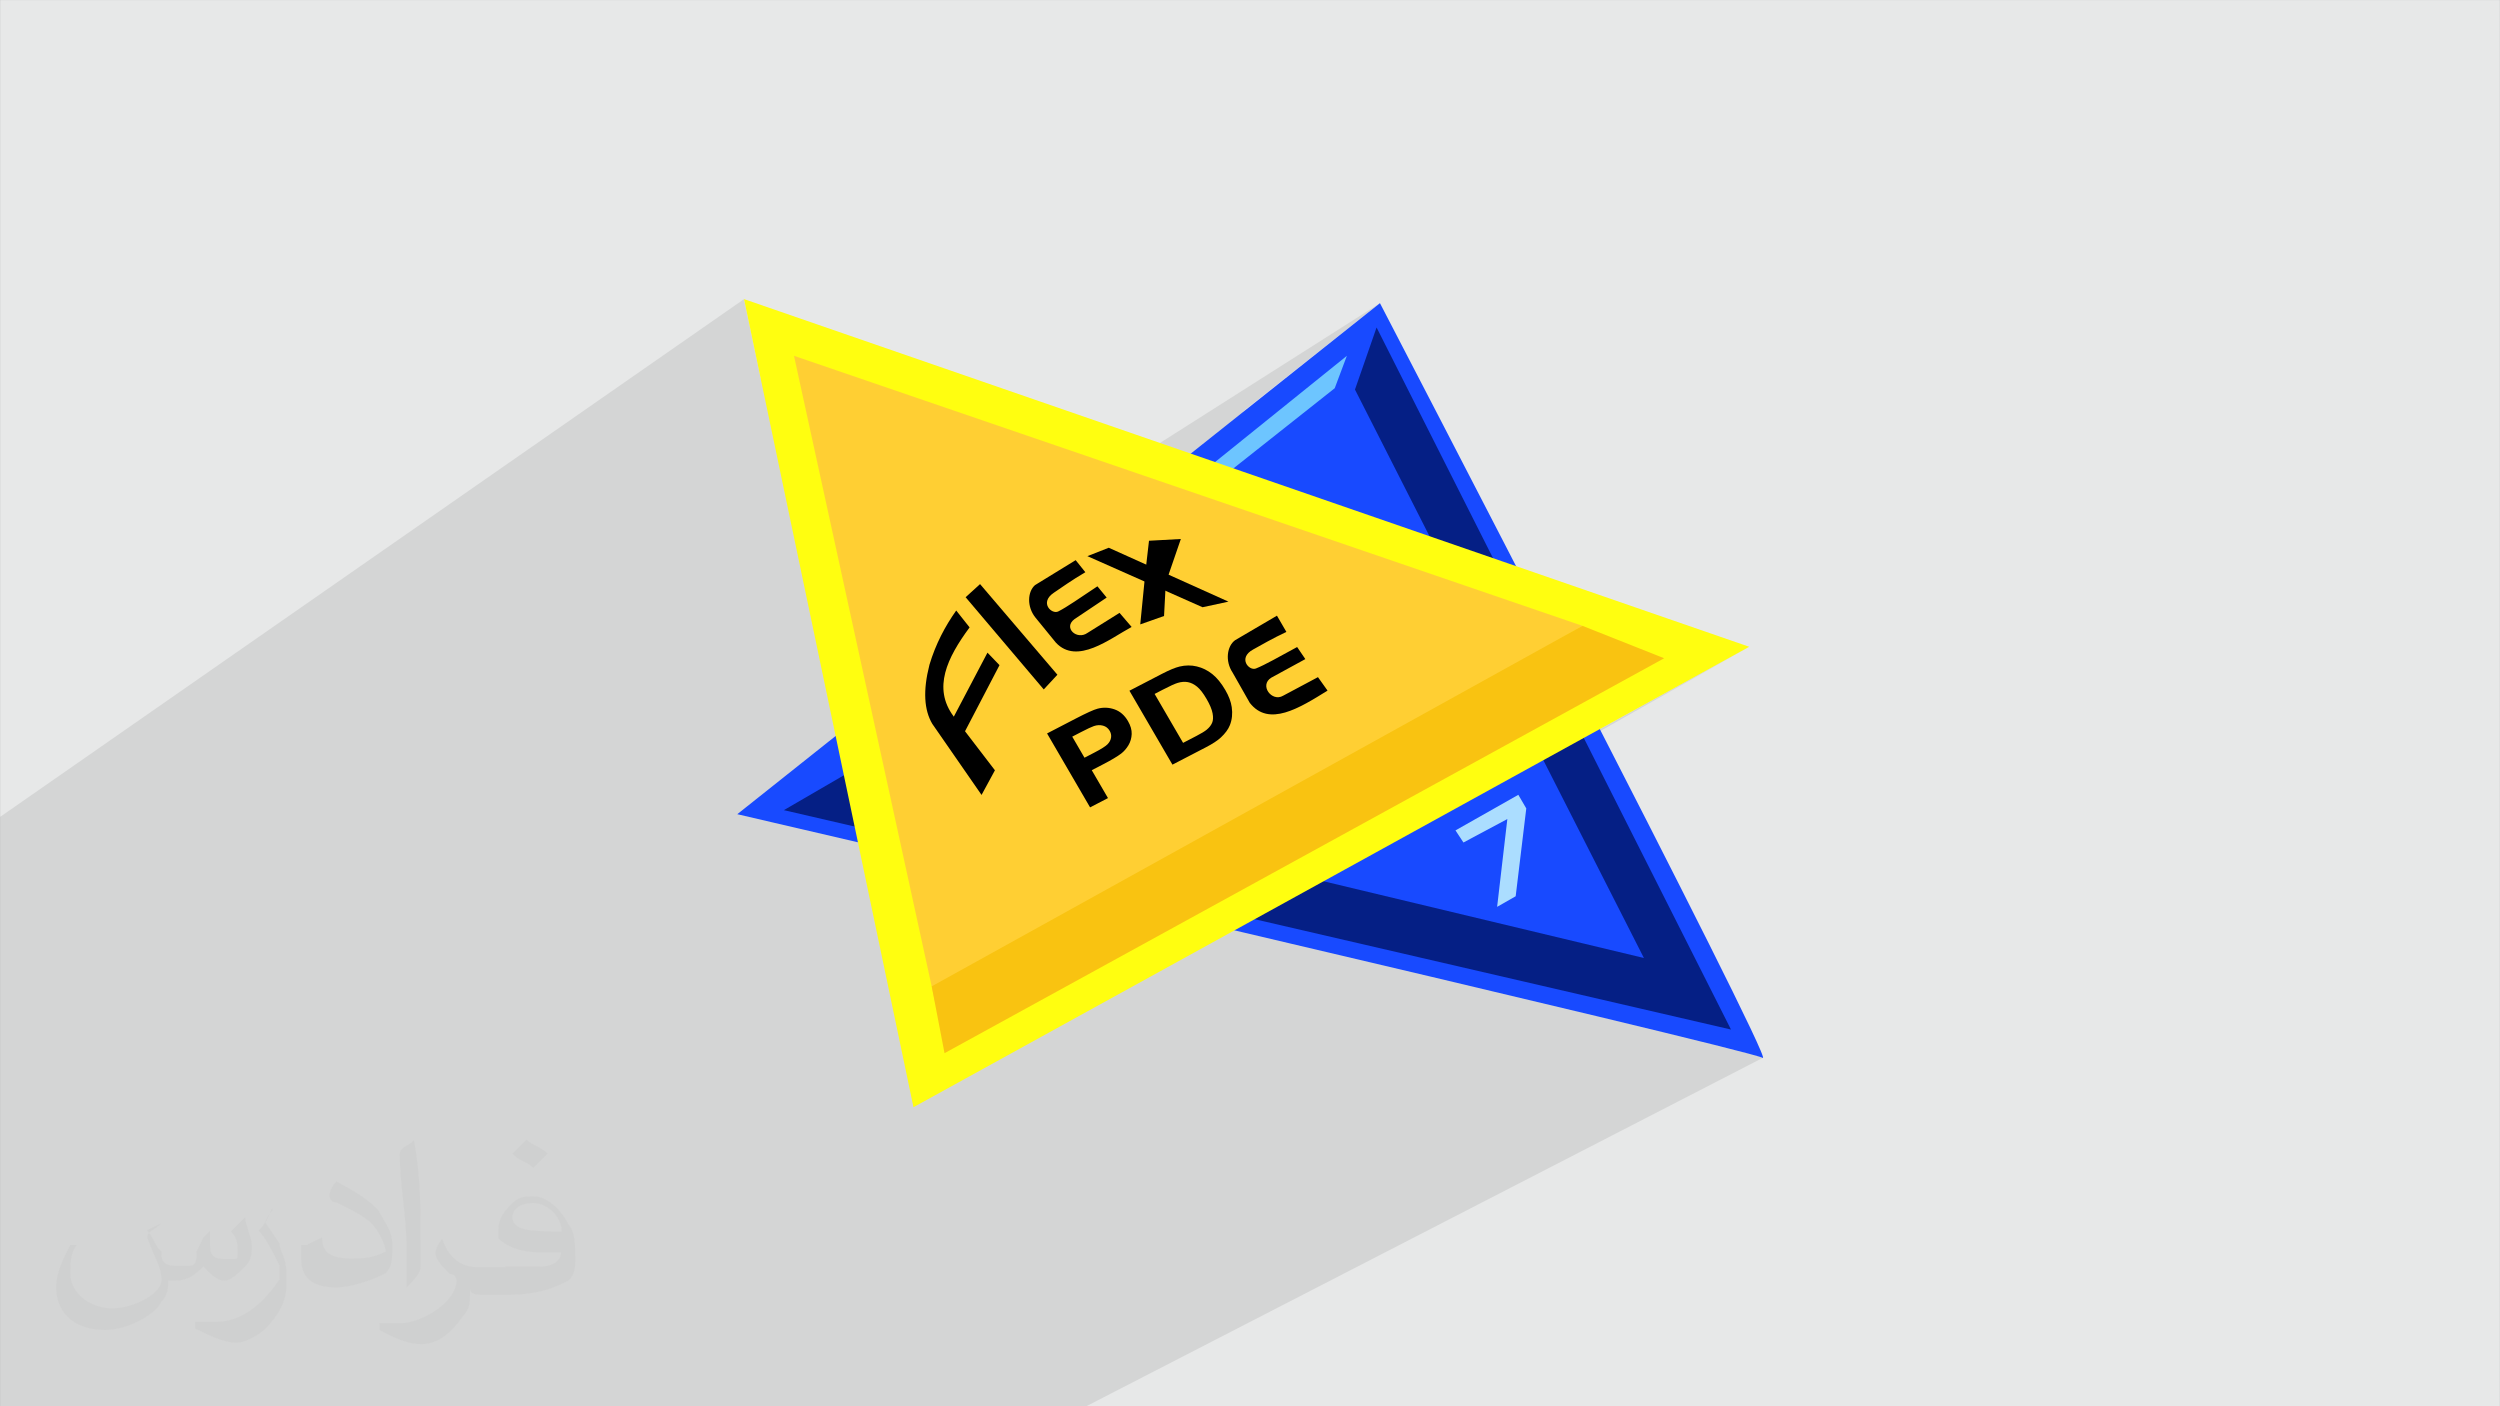<?xml version="1.0" encoding="UTF-8"?>
<!DOCTYPE svg PUBLIC "-//W3C//DTD SVG 1.1//EN" "http://www.w3.org/Graphics/SVG/1.1/DTD/svg11.dtd">
<!-- Creator: CorelDRAW -->
<svg xmlns="http://www.w3.org/2000/svg" xml:space="preserve" width="3.703in" height="2.083in" version="1.1" style="shape-rendering:geometricPrecision; text-rendering:geometricPrecision; image-rendering:optimizeQuality; fill-rule:evenodd; clip-rule:evenodd"
viewBox="0 0 3703.33 2083.33"
 xmlns:xlink="http://www.w3.org/1999/xlink"
 xmlns:xodm="http://www.corel.com/coreldraw/odm/2003">
 <rect x="0" y="0" width="3703.33" height="2083.33" fill="#808080" stroke="none"/>
 <defs>
  <style type="text/css">
   <![CDATA[
    .fil10 {fill:black}
    .fil4 {fill:#051F85}
    .fil3 {fill:#184AFF}
    .fil5 {fill:#6DC5FF}
    .fil11 {fill:#ABDDFF}
    .fil0 {fill:#E7E8E8}
    .fil8 {fill:#F9C311}
    .fil7 {fill:#FFCF33}
    .fil6 {fill:#FFFE10}
    .fil9 {fill:black;fill-rule:nonzero}
    .fil2 {fill:#373435;fill-opacity:0.031}
    .fil1 {fill:#373435;fill-opacity:0.102}
   ]]>
  </style>
 </defs>
 <g id="Layer_x0020_1">
  <polygon class="fil0" points="-0,0.07 3703.33,0.07 3703.33,2083.26 -0,2083.26 "/>
  <polygon class="fil1" points="526.05,2083.26 355.03,2083.26 314.03,2083.26 -0,2083.26 -0,1923.24 -0,1921.24 -0,1918.24 -0,1822.24 -0,1791.23 -0,1780.23 -0,1753.23 -0,1330.19 -0,1210.18 1102.1,443.11 1127.1,561.12 1176.11,527.12 1660.15,693.13 2044.18,449.11 1839.17,611.13 2039.18,485.11 2245.2,894.15 2344.21,927.15 2465.22,975.16 2326.21,1054.17 2346.21,1093.17 2591.23,958.16 2347.21,1096.17 2564.23,1525.21 2528.22,1544.21 2540.23,1547.21 2569.23,1555.21 2590.23,1560.21 2605.23,1564.21 2611.23,1567.21 1609.15,2083.26 1493.13,2083.26 1195.11,2083.26 606.06,2083.26 573.05,2083.26 "/>
  <path class="fil2" d="M218.02 1823.24c10,10 10,21 21,31 0,10 0,21 21,21 0,0 10,0 21,0 10,0 10,-10 10,-21l10 -21 10 -10 0 0c0,10 0,10 0,21 0,21 10,21 31,21 10,0 10,0 10,-10 0,-10 0,-21 -10,-31 10,-10 10,-10 21,-21l0 0c0,10 10,31 10,42 0,10 0,21 -10,31 -10,10 -21,21 -31,21 -10,0 -21,-10 -31,-21l0 0c-10,10 -21,21 -42,21l-10 0c0,10 0,21 -10,31 -10,21 -52,42 -83.01,42 -52,0 -73.01,-31 -73.01,-63 0,-21 10,-42 21,-63l10 0c-10,10 -10,31 -10,42 0,31 31,52 62,52 31,0 73.01,-21 73.01,-42 0,-21 -10,-31 -21,-63 0,-10 10,-10 21,-21l0 0 0 0 -21 10 0 0 0 0 0 0 0 0 0 1 0.01 -0.01zm562.05 -135.01l0 0c10,10 21,10 31,21 -10,10 -10,10 -21,21 -10,-10 -21,-10 -31,-21 10,-10 10,-10 21,-21l0 0zm10 94.01l0 0c-21,0 -31,10 -31,21 0,21 31,21 73.01,21 0,-21 -21,-42 -42,-42l0 0 0 0 0 0 0 0 0 0 0 0 0 0zm-42 94.01l0 0c21,0 42,0 52,0 21,0 31,-10 31,-21 0,0 0,0 0,0 -10,0 -21,0 -31,0 -31,0 -52,-10 -62,-21 0,0 0,-10 0,-10 0,-21 10,-31 21,-42 10,-10 21,-10 31,-10 21,0 42,21 52,42 10,10 10,31 10,52 0,10 0,21 -10,31 -21,10 -42,21 -94.01,21l-21 0 -10 0c-10,0 -21,0 -21,-10l0 0c0,0 0,0 0,10 0,10 0,21 -10,31 -21,31 -42,42 -62,42 -21,0 -42,-10 -62,-21l0 -10c10,0 21,0 31,0 31,0 83.01,-31 83.01,-63 0,0 0,-10 -10,-10 -10,-10 -21,-21 -21,-31 0,-10 10,-21 10,-21l0 0c10,31 31,42 52,42l0 0 21 0 0 0 21 0 0 0 0 0 0 0 0 0 -1 -1 -0.01 -0.01zm-146.01 31l0 0 0 0c10,-10 21,-21 21,-31 0,-10 0,-21 0,-31 0,-52 0,-104.01 -10,-156.02l0 0c-10,10 -21,10 -21,21 0,42 10,94.01 10,135.01l0 21c0,10 0,31 0,42l0 0 0 0 0 0 0 0 0 0 0 -1 0 0.01zm-146.02 -63.01l0 0 -10 0c0,10 0,10 0,21 0,31 21,42 52,42 21,0 52,-10 73.01,-21 10,-10 10,-21 10,-42 0,-21 -10,-31 -21,-52 -21,-21 -42,-31 -62,-42l0 0c-10,10 -10,21 -10,21 0,0 0,10 10,10 21,10 42,21 52,31 10,10 21,31 21,42 0,0 0,0 0,0 -21,10 -31,10 -52,10 -31,0 -42,-10 -42,-31l0 0 -21 10 0 0 0 0 0 0 0 0 0 1 -0 0zm-52 -52l0 0 0 0c-10,10 -10,21 -21,31 10,10 21,31 31,52 0,0 0,10 0,10 0,0 0,10 0,10 -21,31 -52,63 -94.01,63 -10,0 -21,0 -31,0l0 10c21,10 42,21 62,21 10,0 31,-10 42,-21 21,-21 31,-42 31,-63l0 -21c0,-21 -10,-31 -10,-42l-21 -31 10 -21 0 0 0 0 0 0 0 0 1 2 -0 0z"/>
  <g id="_2584502427760">
   <path class="fil3" d="M2044.18 449.11c0,0 588.05,1131.1 567.05,1118.1 -21,-13 -1519.13,-361.03 -1519.13,-361.03l952.09 -757.07 -0 0z"/>
   <polygon class="fil4" points="2039.18,485.11 2564.23,1525.21 1161.1,1200.18 1266.11,1139.17 2435.22,1419.2 2007.18,577.12 "/>
   <polygon class="fil5" points="1995.18,527.12 1977.18,575.12 1301.12,1110.17 1284.11,1100.17 "/>
   <polygon class="fil6" points="1102.1,443.11 2591.23,958.16 1353.12,1640.22 "/>
   <polygon class="fil7" points="1176.11,527.12 2344.21,927.15 1385.12,1484.2 "/>
   <polygon class="fil8" points="2465.22,975.16 1399.13,1560.21 1380.12,1461.2 2344.21,927.15 "/>
  </g>
  <g id="_1808645305616">
   <path class="fil9" d="M1614.75 1196.06l-63.72 -109.51 42.41 -22c16.07,-8.33 26.84,-13.22 32.36,-14.66 8.46,-2.23 16.82,-1.92 25.09,0.96 8.26,2.89 14.93,8.69 20,17.4 3.92,6.73 5.73,13.12 5.5,19.21 -0.26,6.11 -1.85,11.62 -4.81,16.57 -2.96,4.93 -6.53,9.03 -10.68,12.28 -5.7,4.32 -14.51,9.58 -26.46,15.78l-17.2 8.92 24.03 41.3 -26.52 13.76zm-26.43 -104.76l18.15 31.2 14.43 -7.48c10.4,-5.39 16.98,-9.57 19.82,-12.54 2.83,-2.96 4.54,-6.17 5.09,-9.67 0.56,-3.48 -0.08,-6.83 -1.98,-10.09 -2.33,-4 -5.65,-6.56 -9.93,-7.72 -4.32,-1.15 -8.78,-0.96 -13.46,0.61 -3.42,1.15 -9.88,4.16 -19.39,9.09l-12.72 6.59zm84.73 -68.04l48.24 -25.02c10.89,-5.65 19.58,-9.26 26.09,-10.81 8.75,-2.08 17.3,-2.13 25.57,-0.12 8.29,1.97 15.88,5.74 22.82,11.26 6.9,5.51 13.36,13.41 19.32,23.66 5.25,9.02 8.42,17.47 9.53,25.39 1.38,9.67 0.47,18.54 -2.74,26.61 -2.39,6.12 -6.89,12.24 -13.45,18.36 -4.92,4.57 -12.25,9.37 -22,14.43l-49.67 25.76 -63.72 -109.52zm37.3 4.75l42.18 72.5 19.67 -10.2c7.35,-3.81 12.45,-6.92 15.31,-9.3 3.78,-3.12 6.43,-6.49 7.98,-10.08 1.59,-3.61 1.83,-8.31 0.75,-14.13 -1.05,-5.83 -4.07,-12.99 -8.99,-21.46 -4.92,-8.46 -9.57,-14.48 -14.01,-18.08 -4.41,-3.62 -8.96,-5.84 -13.64,-6.73 -4.67,-0.86 -9.73,-0.49 -15.19,1.18 -4.06,1.21 -11.49,4.6 -22.22,10.16l-11.83 6.14z"/>
   <path class="fil10" d="M1416.44 904.43l19.81 25.03c-33.43,45.25 -54.67,89.8 -23.98,131.39l61.52 80.3 -19.81 36.5 -72.99 -105.32c-12.04,-20.33 -14.08,-48.98 -4.17,-87.59 9.24,-30.74 23.07,-56.87 39.63,-80.3z"/>
   <polygon class="fil10" points="1462.74,966.87 1480.57,985.38 1422.98,1095.77 1405.83,1080 1408.73,1069.57 "/>
   <polygon class="fil10" points="1451.76,865.3 1566.34,999.57 1546.12,1021.35 1430.37,884.74 "/>
   <polygon class="fil10" points="1702.04,801.08 1749.22,798.49 1726.93,863.3 1724.33,912.55 1689.08,925 1696.85,846.19 "/>
   <polygon class="fil10" points="1642.41,811.45 1819.73,891.3 1781.37,899.59 1610.79,823.89 "/>
   <path class="fil10" d="M1593.42 829.83l14.31 17.89c-19.91,11.61 -36.65,23.65 -46.77,30.45 -21.78,14.64 -3.04,32.54 6.69,27.63 13.1,-6.62 31.67,-19.78 57.97,-37.22l13.71 16.69 -47.77 32.01c-17.14,12.76 3.76,31.54 19.41,20.3l47.44 -29.65 17.89 20.87c-32.25,17.39 -80.81,56.7 -112.17,23.27l-30.32 -37.17c-12.96,-16.11 -11.77,-38.36 -0.61,-48.11l60.22 -36.96z"/>
   <path class="fil10" d="M1891.58 912.06l13.98 24.07c-20.88,9.77 -38.64,20.24 -49.33,26.1 -23.01,12.61 -5.98,32.13 4.15,28.12 13.65,-5.4 33.33,-16.83 61.1,-31.81l12.15 17.87 -50.47 27.55c-18.22,11.16 0.89,36.53 17.5,26.74l51.68 -27.55 14.18 19.95c-41.87,25.99 -86.97,54.28 -115.19,18.14l-25.46 -44.88c-11.44,-17.22 -8.25,-39.27 3.75,-47.96l61.97 -36.33z"/>
  </g>
  <polygon class="fil11" points="2217.77,1343.45 2245.25,1327.75 2260.95,1197.65 2249.17,1177.46 2156.08,1230.17 2167.86,1248.12 2232.91,1213.35 "/>
 </g>
</svg>
